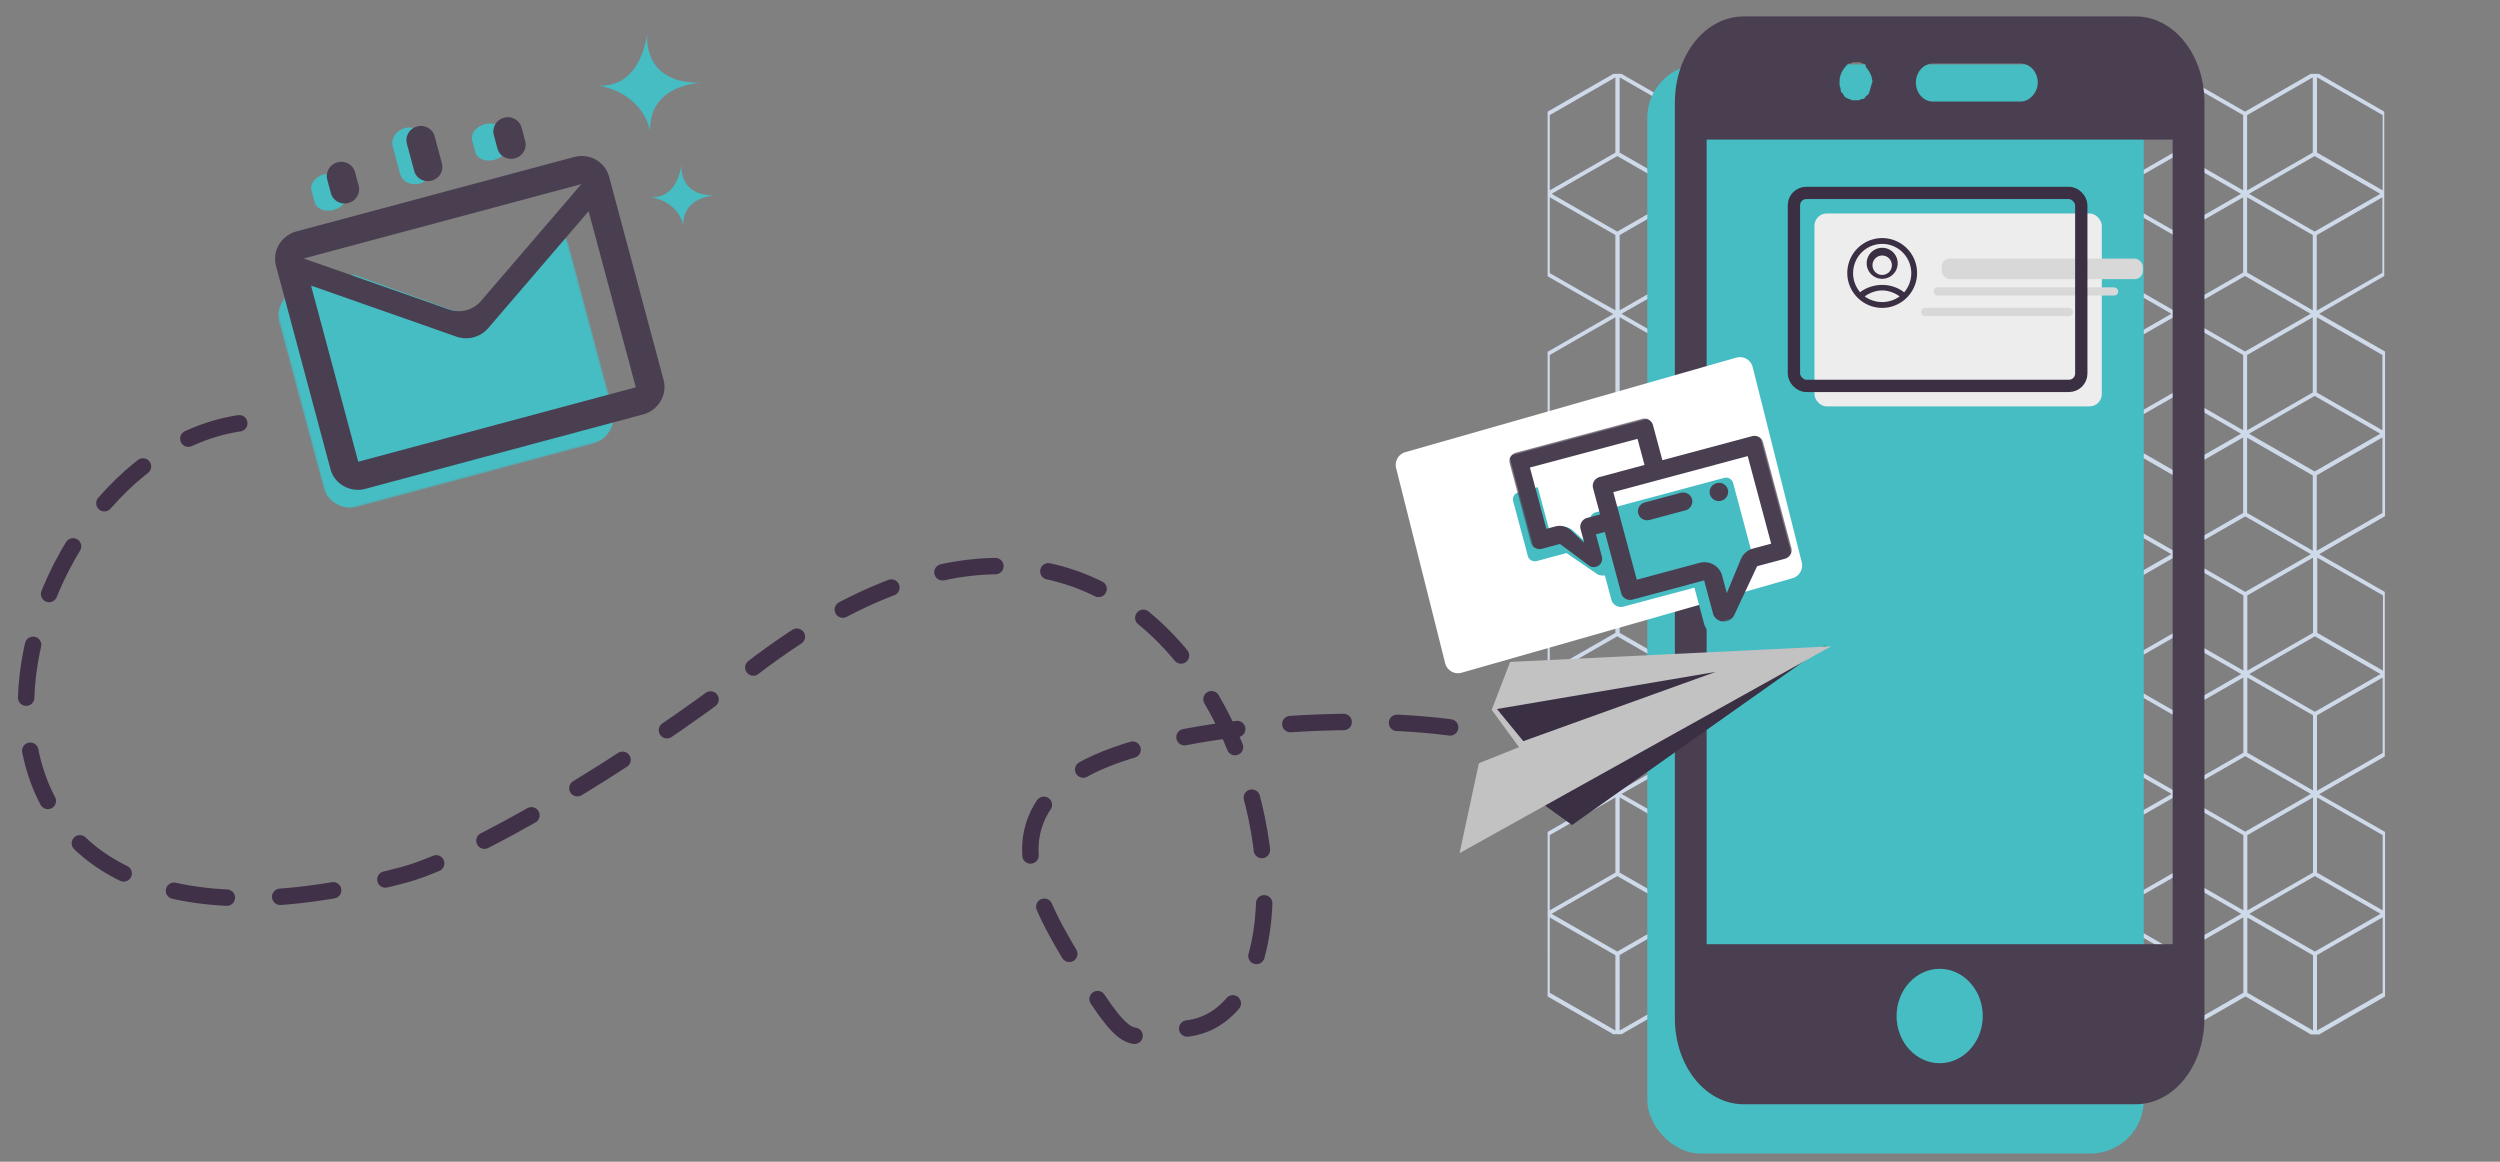 <svg viewBox="0 0 609 283" xmlns="http://www.w3.org/2000/svg" xmlns:xlink="http://www.w3.org/1999/xlink"><rect x="0" y="0" width="609" height="283" fill="#808080" stroke="none"/><defs><path id="a" d="M0 0h61v53H0z"/><path id="c" d="M0 0h73v55H0z"/></defs><g fill="none" fill-rule="evenodd"><g fill="#CEDAEA"><path d="M562.931 135l-15.996 9.194L530.94 135h-2.008l-15.996 9.194L497.004 135h-2.008L479 144.194v40.08l15.996 9.194L479 202.662v40.079l15.996 9.194h2.008L513 242.741l15.996 9.194h2.008L547 242.741 562.931 252h2.008l7.836-4.532L581 242.74v-40.08l-16.061-9.193 15.996-9.195v-40.079L564.94 135h-2.008zm1.555 19.165v-18.323l15.996 9.194v18.324l-15.996-9.195zm-17.033-9.129l15.997-9.194v18.323l-15.997 9.195v-18.324zm-16.967 9.13v-18.324l15.996 9.194v18.324l-15.996-9.195zm-16.968-9.13l15.996-9.194v18.323l-15.996 9.195v-18.324zm-17.032 9.13v-18.324l15.996 9.194v18.324l-15.996-9.195zm-17.033-9.13h.13l15.867-9.194v18.323l-15.997 9.195v-18.324zm68.454 19.165l15.996-9.194 8.225 4.727 7.771 4.467-15.996 9.195-15.996-9.195zm-33.936 0l15.997-9.194 8.224 4.727 7.772 4.467-15.996 9.195-15.997-9.195zm-33.935 0l15.996-9.194 8.225 4.727 7.772 4.467-15.997 9.195-15.996-9.195zm84.385 10.036l15.996-9.194v18.389l-15.996 9.194v-18.389zm-16.968 9.13v-18.324l15.997 9.194v18.324l-15.997-9.194zm-16.967-9.13l15.996-9.194v18.324l-15.996 9.194v-18.324zm-16.968 9.13v-18.324l15.996 9.194v18.324l-15.996-9.194zm-17.032-9.13l15.996-9.194v18.324l-15.996 9.194v-18.324zm-8.678 13.921l-8.225-4.726v-18.389l15.996 9.194v18.324l-7.771-4.403zm43.131 5.245l15.996-9.194 15.996 9.194-15.996 9.194-15.996-9.194zm-33.935 0L513 184.209l15.996 9.194L513 202.597l-15.996-9.194zm67.417 19.165v-18.323l15.996 9.194v18.324l-15.996-9.195zm-16.968-9.13l15.997-9.193v18.323l-15.997 9.195v-18.324zm-16.967 9.13v-18.323l15.996 9.194v18.324l-15.996-9.195zm-16.968-9.13l15.996-9.193v18.323l-15.996 9.195v-18.324zm-17.032 9.13v-18.323l15.996 9.194v18.324l-15.996-9.195zm-16.968-9.13l15.996-9.193v18.323l-15.996 9.195v-18.324zm68.389 19.166l15.996-9.194 15.996 9.194-15.996 9.195-15.996-9.195zm-33.936 0l15.997-9.194 15.996 9.194-15.996 9.195-15.997-9.195zm-34 0l15.997-9.194 15.996 9.194-15.996 9.195-15.997-9.195zm84.45 10.036l15.996-9.194v18.389l-15.996 9.194V232.64zm-33.935 0l15.996-9.194v18.389l-15.996 9.194V232.64zm-34 0l15.996-9.194v18.389l-15.996 9.194V232.64zm50.967 9.195V223.51l15.997 9.194v18.324l-15.997-9.194zm-33.935 0V223.51l15.996 9.194v18.324l-15.996-9.194zm-34.065 0V223.51l15.997 9.13v18.388l-15.997-9.194zM460.996 135L445 144.194 429.004 135h-2.008L411 144.194 395.004 135h-2.008L377 144.194v40.08l15.996 9.194L377 202.662v40.079l15.996 9.194h2.008L411 242.741 426.931 252h2.008l15.996-9.194L460.931 252h2.008l7.836-4.532L479 242.74v-40.08l-15.996-9.193L479 184.273v-40.079L462.939 135h-1.943zm1.49 19.165v-18.323l15.996 9.194v18.324l-15.996-9.195zm-16.968-9.129l15.996-9.194v18.323l-15.996 9.195v-18.324zm-16.968 9.13v-18.324l15.997 9.194v18.324l-15.997-9.195zm-17.032-9.13l15.996-9.194v18.323l-15.996 9.195v-18.324zm-16.968 9.13v-18.324l15.997 9.194v18.324l-15.997-9.195zm-17.032-9.13l15.996-9.194v18.323l-15.996 9.195v-18.324zm68.453 19.165l15.997-9.194 8.224 4.727 7.772 4.467-15.996 9.195-15.997-9.195zm-33.935 0l15.996-9.194 8.225 4.727 7.772 4.467-15.997 9.195-15.996-9.195zm-34.065 0l15.997-9.194 8.224 4.727 7.772 4.467-15.996 9.195-15.997-9.195zm84.515 10.036l15.996-9.194v18.389l-15.996 9.194v-18.389zm-16.968 9.13v-18.324l15.996 9.194v18.324l-15.996-9.194zm-16.968-9.13l15.997-9.194v18.324l-15.997 9.194v-18.324zm-17.032 9.13v-18.324l15.996 9.194v18.324l-15.996-9.194zm-16.968-9.13l15.997-9.194v18.324l-15.997 9.194v-18.324zm-8.807 13.921l-8.225-4.726v-18.389l15.996 9.194v18.324l-7.771-4.403zm43.26 5.245L445 184.209l15.996 9.194L445 202.597l-15.996-9.194zm-34 0l16.062-9.13 15.996 9.195-15.996 9.13-16.061-9.195zm67.483 19.165v-18.323l15.996 9.194v18.324l-15.996-9.195zm-16.968-9.13l15.996-9.193v18.323l-15.996 9.195v-18.324zm-16.968 9.13v-18.323l15.997 9.194v18.324l-15.997-9.195zm-17.032-9.13l15.996-9.193v18.323l-15.996 9.195v-18.324zm-16.968 9.13v-18.323l15.997 9.194v18.324l-15.997-9.195zm-17.032-9.13l15.996-9.193v18.323l-15.996 9.195v-18.324zm68.453 19.166l15.997-9.194 15.996 9.194-15.996 9.195-15.997-9.195zm-33.935 0l15.996-9.194 15.997 9.194-15.997 9.195-15.996-9.195zm-34.065 0l15.997-9.194 15.996 9.194-15.996 9.195-15.997-9.195zm84.515 10.036l15.996-9.194v18.389l-15.996 9.194V232.64zm-33.936 0l15.997-9.194v18.389l-15.997 9.194V232.64zm-34 0l15.997-9.194v18.389l-15.997 9.194V232.64zm50.968 9.195V223.51l15.996 9.194v18.324l-15.996-9.194zm-34 0V223.51l15.996 9.194v18.324l-15.996-9.194zm-34 0V223.51l15.996 9.194v18.324l-15.996-9.194zM562.872 18l-15.99 9.2L530.89 18h-2.007l-15.99 9.2-15.927-9.2h-2.007l-15.991 9.2v40.1l15.99 9.2-15.99 9.2v40.1l15.99 9.2h2.008l15.99-9.2 15.992 9.2h2.007l15.991-9.2 15.991 9.2h2.007l7.834-4.535 8.222-4.73v-40.1l-16.056-9.2 15.862-9.2V27.2L564.879 18h-2.007zm1.554 19.176V18.842l15.991 9.2v18.333l-15.99-9.199zM547.4 28.042l15.991-9.2v18.334l-15.99 9.2V28.041zm-16.962 9.134V18.842l15.991 9.2v18.333l-15.991-9.199zm-16.962-9.134l15.99-9.2v18.334l-15.99 9.2V28.041zm-17.027 9.134V18.842l15.99 9.2v18.333l-15.99-9.199zm-17.027-9.134h.13l15.86-9.2v18.334l-15.99 9.2V28.041zm68.431 19.176l15.992-9.2 8.222 4.73 7.769 4.47-15.991 9.199-15.992-9.2zm-33.924 0l15.991-9.2 8.222 4.73 7.77 4.47-15.992 9.199-15.991-9.2zm-33.925 0l15.992-9.2 8.222 4.73 7.769 4.47-15.991 9.199-15.992-9.2zm84.358 10.041l15.992-9.2v18.4l-15.992 9.199V57.259zM547.4 66.394V48.06l15.991 9.2v18.333l-15.99-9.2zm-16.962-9.135l15.991-9.2v18.335l-15.991 9.199V57.259zm-16.962 9.135V48.06l15.99 9.2v18.333l-15.99-9.2zm-17.027-9.135l15.99-9.2v18.335l-15.99 9.199V57.259zm-8.676 13.993l-8.222-4.729V48.06l15.991 9.2v18.333l-7.769-4.34zm43.118 5.183l15.991-9.2 15.991 9.2-15.99 9.2-15.992-9.2zm-33.924 0l15.99-9.2 15.992 9.2-15.991 9.2-15.991-9.2zm67.395 19.176V77.277l15.992 9.2v18.334l-15.992-9.2zM547.4 86.477l15.991-9.2v18.334l-15.99 9.2V86.477zm-16.962 9.134V77.277l15.991 9.2v18.334l-15.991-9.2zm-16.962-9.134l15.99-9.2v18.334l-15.99 9.2V86.477zm-17.027 9.134V77.277l15.99 9.2v18.334l-15.99-9.2zm-16.962-9.134l15.99-9.2v18.334l-15.99 9.2V86.477zm68.366 19.176l15.992-9.2 15.99 9.2-15.99 9.2-15.992-9.2zm-33.924 0l15.991-9.2 15.991 9.2-15.99 9.2-15.992-9.2zm-33.99 0l15.992-9.2 15.991 9.2-15.991 9.2-15.991-9.2zm84.423 10.106l15.992-9.2v18.4l-15.992 9.199v-18.399zm-33.924 0l15.991-9.2v18.4l-15.991 9.199v-18.399zm-33.99 0l15.992-9.2v18.4l-15.991 9.199v-18.399zm50.952 9.2v-18.334l15.991 9.199v18.334l-15.99-9.2zm-33.924 0v-18.334l15.99 9.199v18.334l-15.99-9.2zm-34.054 0v-18.334l15.99 9.134v18.399l-15.99-9.2zM460.97 18l-15.992 9.2-15.99-9.2h-2.008l-15.99 9.2-15.992-9.2h-2.007L377 27.2v40.1l15.991 9.2L377 85.7v40.1l15.991 9.2h2.007l15.991-9.2 15.991 9.2h2.007l15.991-9.2 15.992 9.2h2.007l7.833-4.535 8.222-4.73v-40.1l-15.99-9.2 15.86-9.2V27.2L462.913 18h-1.942zm1.489 19.176V18.842l15.99 9.2v18.333l-15.99-9.199zm-16.963-9.134l15.991-9.2v18.334l-15.99 9.2V28.041zm-16.962 9.134V18.842l15.991 9.2v18.333l-15.99-9.199zm-17.027-9.134l15.991-9.2v18.334l-15.99 9.2V28.041zm-16.962 9.134V18.842l15.991 9.2v18.333l-15.991-9.199zm-17.027-9.134l15.991-9.2v18.334l-15.991 9.2V28.041zm68.432 19.176l15.99-9.2 8.223 4.73 7.769 4.47-15.991 9.199-15.991-9.2zm-33.925 0l15.991-9.2 8.222 4.73 7.77 4.47-15.992 9.199-15.99-9.2zm-34.054 0l15.991-9.2 8.222 4.73 7.77 4.47-15.992 9.199-15.99-9.2zm84.488 10.041l15.99-9.2v18.4l-15.99 9.199V57.259zm-16.963 9.135V48.06l15.991 9.2v18.333l-15.99-9.2zm-16.962-9.135l15.991-9.2v18.335l-15.99 9.199V57.259zm-17.027 9.135V48.06l15.991 9.2v18.333l-15.99-9.2zm-16.962-9.135l15.991-9.2v18.335l-15.991 9.199V57.259zm-8.805 13.993l-8.222-4.729V48.06l15.991 9.2v18.333l-7.769-4.34zm43.247 5.183l15.991-9.2 15.992 9.2-15.992 9.2-15.99-9.2zm-33.989 0l16.056-9.134 15.991 9.199-15.991 9.135-16.056-9.2zm67.46 19.176V77.277l15.992 9.2v18.334l-15.991-9.2zm-16.962-9.134l15.991-9.2v18.334l-15.99 9.2V86.477zm-16.962 9.134V77.277l15.991 9.2v18.334l-15.99-9.2zm-17.027-9.134l15.991-9.2v18.334l-15.99 9.2V86.477zm-16.962 9.134V77.277l15.991 9.2v18.334l-15.991-9.2zm-17.027-9.134l15.991-9.2v18.334l-15.991 9.2V86.477zm68.432 19.176l15.99-9.2 15.992 9.2-15.991 9.2-15.991-9.2zm-33.925 0l15.991-9.2 15.991 9.2-15.99 9.2-15.992-9.2zm-34.054 0l15.991-9.2 15.991 9.2-15.99 9.2-15.992-9.2zm84.488 10.106l15.99-9.2v18.4l-15.99 9.199v-18.399zm-33.925 0l15.991-9.2v18.4l-15.99 9.199v-18.399zm-33.99 0l15.992-9.2v18.4l-15.991 9.199v-18.399zm50.952 9.2v-18.334l15.991 9.199v18.334l-15.99-9.2zm-33.989 0v-18.334l15.991 9.199v18.334l-15.99-9.2zm-33.99 0v-18.334l15.992 9.199v18.334l-15.991-9.2z"/></g><path d="M353.258 177.2c-28.726-3.812-77.908.476-93.412 12.9-17.356 13.91-5.802 32.163 5.588 50.274 11.39 18.11 10.898 10.326 21.372 10.326 49.234 0 12.144-177.202-104.186-87.422-29.564 22.816-68.18 45.58-84.382 49.87C-34.018 248.156-2.052 108.835 60.743 102.8" stroke="#403149" stroke-width="4" stroke-linecap="round" stroke-dasharray="13"/><rect fill="#45BDC3" fill-rule="nonzero" x="401.283" y="15.704" width="120.944" height="265.296" rx="13"/><g fill="#4A3F51" fill-rule="nonzero"><path d="M520.23 269h-95.46c-9.288 0-16.77-9.282-16.77-20.96V24.96C408 13.282 415.482 4 424.77 4h95.46C529.518 4 537 13.282 537 24.96v223.08c0 11.678-7.482 20.96-16.77 20.96zM424.77 13.582c-4.902 0-9.03 5.09-9.03 11.378v223.08c0 6.288 4.128 11.378 9.03 11.378h95.46c4.902 0 9.03-5.09 9.03-11.378V24.96c0-6.288-4.128-11.378-9.03-11.378h-95.46z"/><path d="M516.024 9h-88.048C419.713 9 413 16.716 413 26.593V34h118v-7.407C531 16.716 524.287 9 516.024 9zm-60.162 11.728c0 .309-.258.618-.258.926 0 .309-.258.618-.258.926-.258.309-.258.618-.517.618-.258.308-.516.308-.516.617-.258.308-.517.308-.775.308s-.516.31-.774.31h-1.55c-.258 0-.516-.31-.774-.31s-.517-.308-.775-.308c-.258-.309-.516-.309-.516-.617-.258-.31-.258-.618-.517-.618-.258-.308-.258-.617-.258-.926 0-.308-.258-.617-.258-.926v-.926c0-1.234.516-2.469 1.291-3.395l.516-.617c.259-.309.517-.309.775-.309s.516-.308.775-.308h1.549c.258 0 .516.308.774.308.259 0 .517.31.775.31-.258.308 0 .616.258.925.775.926 1.291 2.16 1.291 3.395-.258.309-.258.617-.258.617zm36.407 4.013h-21.43c-2.325 0-4.132-2.16-4.132-4.63 0-2.469 1.807-4.63 4.131-4.63h21.431c2.324 0 4.131 2.161 4.131 4.63 0 2.47-2.065 4.63-4.13 4.63zM415 230v35h115v-35H415zm57.5 29c-5.775 0-10.5-5.175-10.5-11.5s4.725-11.5 10.5-11.5 10.5 5.175 10.5 11.5-4.725 11.5-10.5 11.5z"/></g><g transform="translate(437.696 46.915)"><rect fill="#EDEDED" fill-rule="nonzero" x="4.304" y="5.085" width="70" height="47" rx="3"/><rect fill="#D8D8D8" fill-rule="nonzero" x="35.304" y="16.085" width="49" height="5" rx="2"/><rect fill="#D8D8D8" fill-rule="nonzero" x="30.304" y="28.085" width="37" height="2" rx="1"/><rect fill="#D8D8D8" fill-rule="nonzero" x="33.304" y="23.085" width="45" height="2" rx="1"/><rect stroke="#3B2F43" stroke-width="3" stroke-linejoin="round" x="-.696" y=".085" width="70" height="47" rx="3"/><path d="M26.15 24.307c-1.355-1.106-3.333-1.819-5.328-1.819-2.012 0-4.018.686-5.383 1.796a7.13 7.13 0 01-1.718-4.65c0-3.94 3.171-7.133 7.083-7.133 3.912 0 7.084 3.194 7.084 7.134 0 1.788-.66 3.42-1.739 4.672m-5.347 2.36a7.211 7.211 0 01-4.248-1.378c1.098-.812 2.67-1.454 4.248-1.454 1.576 0 3.15.64 4.252 1.452a7.219 7.219 0 01-4.252 1.38m.002-15.582a8.5 8.5 0 00-8.5 8.5c0 2.17.82 4.142 2.157 5.644.344.387.723.742 1.132 1.06a8.45 8.45 0 005.211 1.796c1.97 0 3.78-.677 5.22-1.802.4-.311.769-.658 1.106-1.035a8.459 8.459 0 002.174-5.663 8.5 8.5 0 00-8.5-8.5m0 8.972a2.361 2.361 0 110-4.722 2.361 2.361 0 010 4.722m3.778-2.834a3.778 3.778 0 10-7.556.001 3.778 3.778 0 007.556 0" fill="#3B2F43" fill-rule="nonzero"/></g><path d="M342.338 110.148l80.617-23.024a3.217 3.217 0 014.001 2.316l11.946 47.517a3.23 3.23 0 01-2.24 3.895l-80.617 23.024a3.217 3.217 0 01-4.001-2.316l-11.946-47.517a3.23 3.23 0 012.24-3.895z" fill="#FFF"/><path d="M420.02 116.412l-13.047 3.496-18.28 4.898a1.8 1.8 0 00-1.273 2.205l2.195 8.191 2.912 10.867a2.414 2.414 0 002.955 1.707l6.648-1.781 10.63-2.848 2.361 8.813c.319 1.188 1.198 2.087 2.114 2.282.264.055.518.048.755-.016.59-.158 1.07-.661 1.294-1.413l3.973-12.479 2.336-.626a2.417 2.417 0 001.707-2.957l-5.114-19.088a1.767 1.767 0 00-2.166-1.25" fill="#46BCC3" fill-rule="nonzero"/><path d="M374.603 118.675l-4.72 1.265c-.953.255-1.528 1.202-1.283 2.115l3.595 13.42c.245.914 1.217 1.446 2.169 1.191l.598-.16 6.637-1.778 7.553 5.175c.533.347 1.614.323 1.774.28.162-.043.5-.182.72-.341.74-.53 1.075-1.46.841-2.332l-1.946-7.265 3.792-1.016-.952-3.552-2.455-9.163-.652.174c-1.192.322-1.911 1.507-1.606 2.647l1.661 6.2-2.155.577-.959.257c-1.19.318-1.91 1.501-1.607 2.64l.869 3.26-3.196-2.95c-.987-.912-2.409-1.25-3.75-.891l-2.16.578-2.768-10.331z" fill="#46BCC3" fill-rule="nonzero"/><g transform="rotate(-15 604.383 -1339.108)"><mask id="b" fill="#fff"><use xlink:href="#a"/></mask><path d="M47.445 24.292c.597 0 1.175-.237 1.604-.652.416-.415.655-.987.655-1.572a2.21 2.21 0 00-.662-1.57c-.835-.83-2.35-.83-3.194 0a2.21 2.21 0 00-.662 1.57c0 .585.24 1.157.662 1.572.422.413 1.01.652 1.597.652zm-18.074 0h9.037c1.25 0 2.26-.99 2.26-2.209s-1.01-2.208-2.26-2.208h-9.037c-1.247 0-2.26.99-2.26 2.208 0 1.22 1.013 2.209 2.26 2.209zm27.111 13.25h-4.518a4.555 4.555 0 00-3.615 1.766l-5.422 7.067v-4.417c0-2.438-2.025-4.416-4.519-4.416H22.593V15.458h33.89v22.084zM15.82 19.875h-1.004c-1.244 0-2.257.987-2.259 2.204l-.004 3.482-2.348-3.796a4.025 4.025 0 00-3.427-1.89h-2.26V4.417l27.128.033v6.576l-11.312.013c-1.247.003-2.26.992-2.26 2.211v6.625H15.82zm42.922-8.833H36.149V2.208C36.149.99 35.139 0 33.889 0H2.26C1.012 0 0 .99 0 2.208v19.875c0 1.22 1.012 2.209 2.26 2.209h4.518l5.506 6.974a2.048 2.048 0 002.241.54 2.011 2.011 0 001.31-1.879v-5.635h2.24V39.75c0 1.221 1.012 2.208 2.259 2.208h18.063v8.359c0 1.126.788 2.13 1.855 2.517a2.722 2.722 0 003.003-.777l8.503-10.099h6.98c1.248 0 2.26-.987 2.263-2.208v-26.5c0-1.219-1.01-2.208-2.26-2.208z" fill="#4A3F51" fill-rule="nonzero" mask="url(#b)"/></g><g fill-rule="nonzero"><path fill="#3B2F43" d="M371.878 192.986l11.066 7.994 62.074-43.865z"/><path fill="#C2C2C2" d="M367.875 161.242l-4.505 11.675 6.656 9.09-9.766 3.908-4.708 21.907 90.503-50.382z"/><path fill="#3B2F43" d="M371.077 180.548l-6.423-7.836 53.285-9.043z"/></g><path d="M157.701 8s-1.813 12.463 13.296 12.175c0 0-12.978.129-12.637 11.825 0 0-1.167-9.2-13.077-11.257 0 0 10.065 2.225 12.418-12.743M166.044 40s-1.133 7.79 8.31 7.61c0 0-8.11.08-7.898 7.39 0 0-.73-5.75-8.173-7.036 0 0 6.29 1.391 7.761-7.964" fill="#46BCC3" fill-rule="nonzero"/><g><path d="M120.43 38.943c2.132-.572 3.516-2.33 3.087-3.933l-.777-2.898c-.43-1.602-2.507-2.434-4.64-1.862-2.133.571-3.517 2.33-3.087 3.933l.776 2.897c.43 1.603 2.508 2.434 4.64 1.863M102.238 44.729c2.133-.572 3.459-2.547 2.958-4.416l-1.812-6.762c-.5-1.87-2.637-2.917-4.77-2.345-2.132.571-3.458 2.546-2.957 4.416l1.812 6.761c.5 1.87 2.636 2.917 4.77 2.346M81.288 51.149c2.133-.572 3.517-2.33 3.088-3.933l-.777-2.898c-.43-1.603-2.507-2.434-4.64-1.863-2.133.572-3.517 2.33-3.087 3.933l.776 2.898c.43 1.603 2.508 2.434 4.64 1.863" fill="#46BCC3" fill-rule="nonzero"/><g transform="rotate(-15 306.98 -215.676)"><mask id="d" fill="#fff"><use xlink:href="#c"/></mask><path d="M20.36 0H6.952C3.114 0 0 3.094 0 6.906v41.19C0 51.906 3.114 55 6.952 55h59.096c3.84 0 6.952-3.094 6.952-6.906V6.906c0-2.745-1.613-5.117-3.952-6.23L49.18 14.494a6.986 6.986 0 01-7.978 0L20.36 0z" fill="#46BCC3" fill-rule="nonzero" mask="url(#d)"/></g><path d="M84.871 49.445c1.867-.5 2.986-2.38 2.497-4.206l-.884-3.3c-.49-1.825-2.4-2.895-4.266-2.395s-2.985 2.381-2.496 4.207l.884 3.3c.49 1.825 2.4 2.894 4.265 2.394zm20.285-5.435c1.866-.5 2.985-2.381 2.496-4.206l-1.768-6.6c-.49-1.826-2.4-2.895-4.265-2.395-1.867.5-2.986 2.381-2.497 4.206l1.769 6.6c.489 1.826 2.399 2.895 4.265 2.395zm20.284-5.435c1.866-.5 2.986-2.381 2.497-4.206l-.885-3.3c-.489-1.826-2.398-2.895-4.265-2.395-1.866.5-2.985 2.381-2.496 4.206l.884 3.3c.49 1.825 2.4 2.895 4.265 2.395zM72.233 56.369c-3.733 1-5.97 4.769-4.993 8.412l13.264 49.504c.977 3.643 4.798 5.789 8.53 4.789l67.615-18.118c3.736-1 5.97-4.769 4.993-8.412L148.378 43.04c-.977-3.643-4.795-5.79-8.53-4.788L72.233 56.369zm82.648 37.987l-67.615 18.117L75.77 69.57l35.41 12.432a7.13 7.13 0 007.755-2.078l24.45-28.471 11.496 42.903zm-37.715-21.033a7.13 7.13 0 01-7.755 2.078L74.001 62.97l67.615-18.117-24.45 28.471z" fill="#4A3F51" fill-rule="nonzero"/></g></g></svg>
